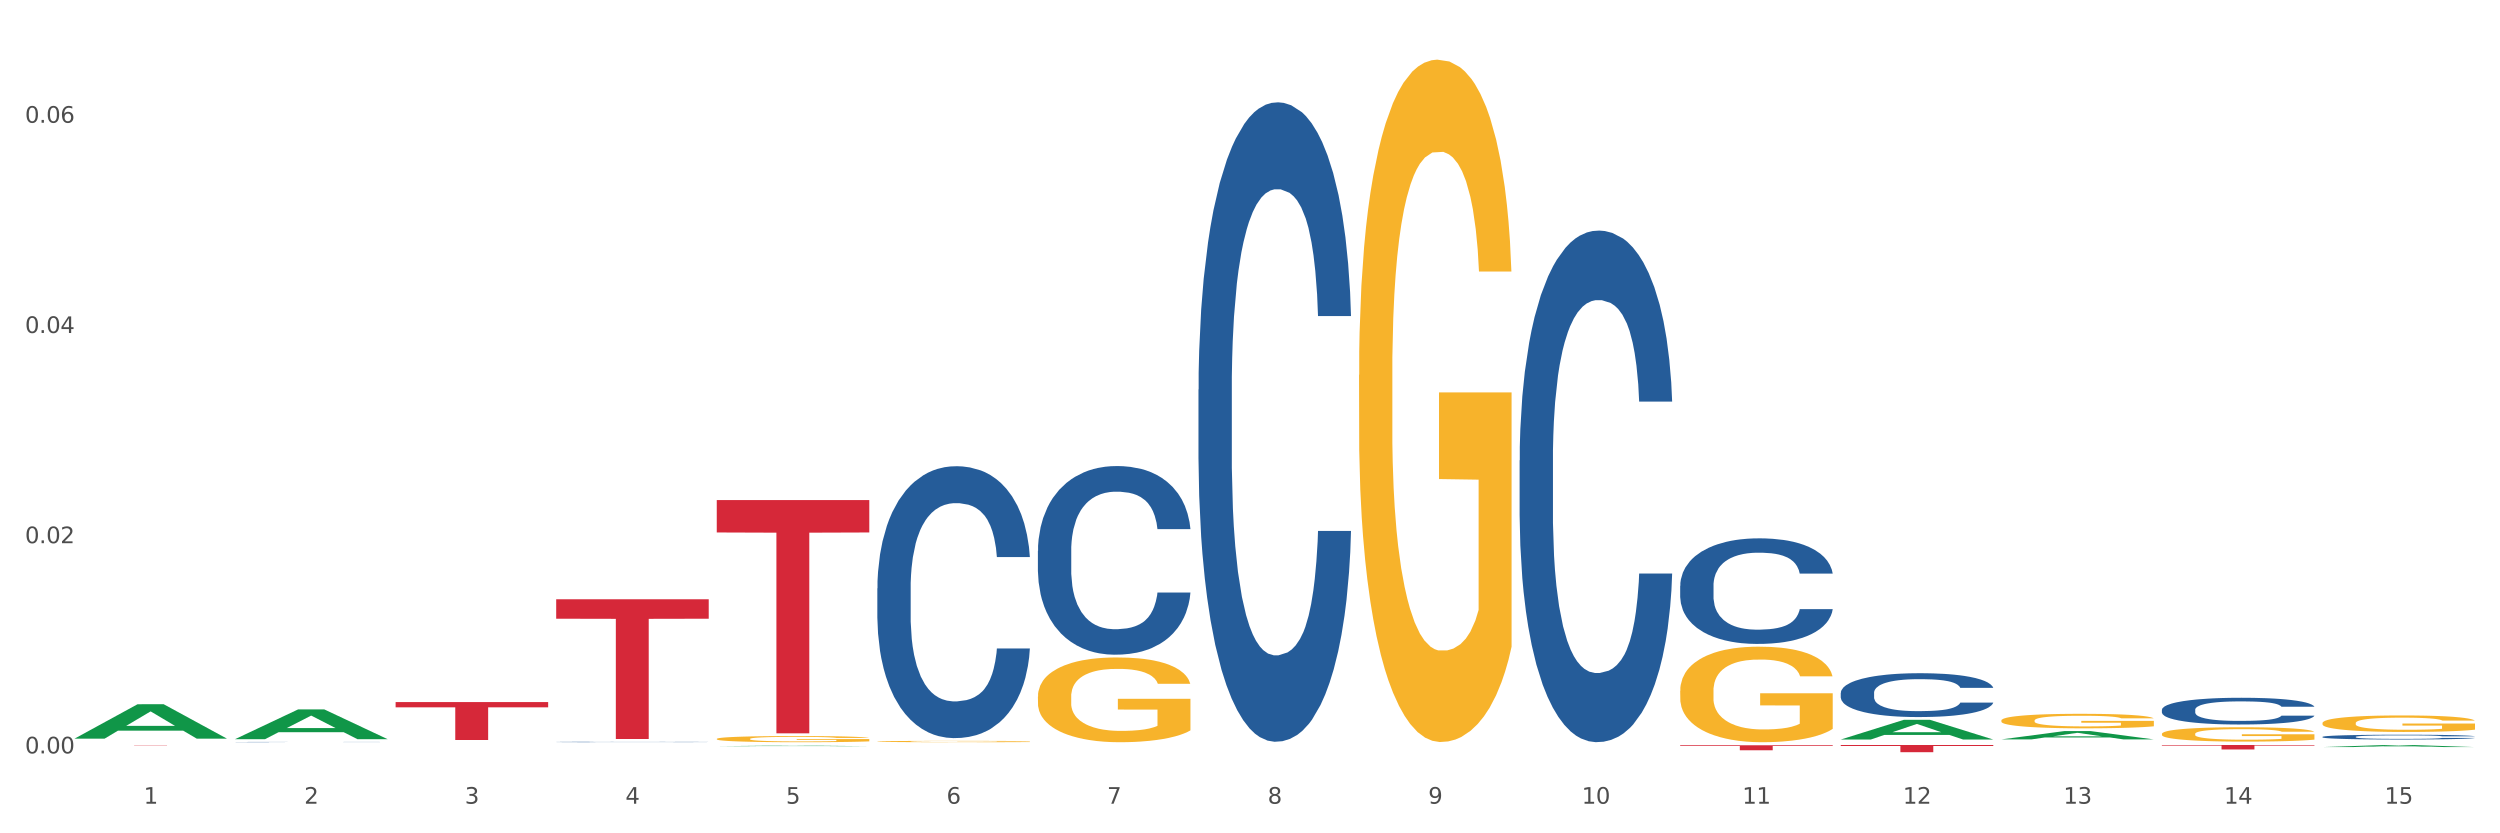 <?xml version="1.0" encoding="utf-8" standalone="no"?>
<!DOCTYPE svg PUBLIC "-//W3C//DTD SVG 1.1//EN"
  "http://www.w3.org/Graphics/SVG/1.1/DTD/svg11.dtd">
<svg xmlns:xlink="http://www.w3.org/1999/xlink" width="1080pt" height="360pt" viewBox="0 0 1080 360" xmlns="http://www.w3.org/2000/svg" version="1.1">
 <rect x="0" y="0" width="1080" height="360" fill="#333333" stroke="none"/>
 <defs>
  <style type="text/css">*{stroke-linejoin: round; stroke-linecap: butt}</style>
 </defs>
 <g id="figure_1">
  <g id="patch_1">
   <path d="M 0 360 
L 1080 360 
L 1080 0 
L 0 0 
z
" style="fill: #ffffff; stroke: #ffffff; stroke-linejoin: miter"/>
  </g>
  <g id="axes_1">
   <g id="matplotlib.axis_1">
    <g id="xtick_1">
     <g id="text_1">
      <!-- 1 -->
      <g style="fill: #4d4d4d" transform="translate(62.07 347.204) scale(0.096 -0.096)">
       <defs>
        <path id="DejaVuSans-31" d="M 794 531 
L 1825 531 
L 1825 4091 
L 703 3866 
L 703 4441 
L 1819 4666 
L 2450 4666 
L 2450 531 
L 3481 531 
L 3481 0 
L 794 0 
L 794 531 
z
" transform="scale(0.016)"/>
       </defs>
       <use xlink:href="#DejaVuSans-31"/>
      </g>
     </g>
    </g>
    <g id="xtick_2">
     <g id="text_2">
      <!-- 2 -->
      <g style="fill: #4d4d4d" transform="translate(131.436 347.204) scale(0.096 -0.096)">
       <defs>
        <path id="DejaVuSans-32" d="M 1228 531 
L 3431 531 
L 3431 0 
L 469 0 
L 469 531 
Q 828 903 1448 1529 
Q 2069 2156 2228 2338 
Q 2531 2678 2651 2914 
Q 2772 3150 2772 3378 
Q 2772 3750 2511 3984 
Q 2250 4219 1831 4219 
Q 1534 4219 1204 4116 
Q 875 4013 500 3803 
L 500 4441 
Q 881 4594 1212 4672 
Q 1544 4750 1819 4750 
Q 2544 4750 2975 4387 
Q 3406 4025 3406 3419 
Q 3406 3131 3298 2873 
Q 3191 2616 2906 2266 
Q 2828 2175 2409 1742 
Q 1991 1309 1228 531 
z
" transform="scale(0.016)"/>
       </defs>
       <use xlink:href="#DejaVuSans-32"/>
      </g>
     </g>
    </g>
    <g id="xtick_3">
     <g id="text_3">
      <!-- 3 -->
      <g style="fill: #4d4d4d" transform="translate(200.802 347.204) scale(0.096 -0.096)">
       <defs>
        <path id="DejaVuSans-33" d="M 2597 2516 
Q 3050 2419 3304 2112 
Q 3559 1806 3559 1356 
Q 3559 666 3084 287 
Q 2609 -91 1734 -91 
Q 1441 -91 1130 -33 
Q 819 25 488 141 
L 488 750 
Q 750 597 1062 519 
Q 1375 441 1716 441 
Q 2309 441 2620 675 
Q 2931 909 2931 1356 
Q 2931 1769 2642 2001 
Q 2353 2234 1838 2234 
L 1294 2234 
L 1294 2753 
L 1863 2753 
Q 2328 2753 2575 2939 
Q 2822 3125 2822 3475 
Q 2822 3834 2567 4026 
Q 2313 4219 1838 4219 
Q 1578 4219 1281 4162 
Q 984 4106 628 3988 
L 628 4550 
Q 988 4650 1302 4700 
Q 1616 4750 1894 4750 
Q 2613 4750 3031 4423 
Q 3450 4097 3450 3541 
Q 3450 3153 3228 2886 
Q 3006 2619 2597 2516 
z
" transform="scale(0.016)"/>
       </defs>
       <use xlink:href="#DejaVuSans-33"/>
      </g>
     </g>
    </g>
    <g id="xtick_4">
     <g id="text_4">
      <!-- 4 -->
      <g style="fill: #4d4d4d" transform="translate(270.169 347.204) scale(0.096 -0.096)">
       <defs>
        <path id="DejaVuSans-34" d="M 2419 4116 
L 825 1625 
L 2419 1625 
L 2419 4116 
z
M 2253 4666 
L 3047 4666 
L 3047 1625 
L 3713 1625 
L 3713 1100 
L 3047 1100 
L 3047 0 
L 2419 0 
L 2419 1100 
L 313 1100 
L 313 1709 
L 2253 4666 
z
" transform="scale(0.016)"/>
       </defs>
       <use xlink:href="#DejaVuSans-34"/>
      </g>
     </g>
    </g>
    <g id="xtick_5">
     <g id="text_5">
      <!-- 5 -->
      <g style="fill: #4d4d4d" transform="translate(339.535 347.204) scale(0.096 -0.096)">
       <defs>
        <path id="DejaVuSans-35" d="M 691 4666 
L 3169 4666 
L 3169 4134 
L 1269 4134 
L 1269 2991 
Q 1406 3038 1543 3061 
Q 1681 3084 1819 3084 
Q 2600 3084 3056 2656 
Q 3513 2228 3513 1497 
Q 3513 744 3044 326 
Q 2575 -91 1722 -91 
Q 1428 -91 1123 -41 
Q 819 9 494 109 
L 494 744 
Q 775 591 1075 516 
Q 1375 441 1709 441 
Q 2250 441 2565 725 
Q 2881 1009 2881 1497 
Q 2881 1984 2565 2268 
Q 2250 2553 1709 2553 
Q 1456 2553 1204 2497 
Q 953 2441 691 2322 
L 691 4666 
z
" transform="scale(0.016)"/>
       </defs>
       <use xlink:href="#DejaVuSans-35"/>
      </g>
     </g>
    </g>
    <g id="xtick_6">
     <g id="text_6">
      <!-- 6 -->
      <g style="fill: #4d4d4d" transform="translate(408.901 347.204) scale(0.096 -0.096)">
       <defs>
        <path id="DejaVuSans-36" d="M 2113 2584 
Q 1688 2584 1439 2293 
Q 1191 2003 1191 1497 
Q 1191 994 1439 701 
Q 1688 409 2113 409 
Q 2538 409 2786 701 
Q 3034 994 3034 1497 
Q 3034 2003 2786 2293 
Q 2538 2584 2113 2584 
z
M 3366 4563 
L 3366 3988 
Q 3128 4100 2886 4159 
Q 2644 4219 2406 4219 
Q 1781 4219 1451 3797 
Q 1122 3375 1075 2522 
Q 1259 2794 1537 2939 
Q 1816 3084 2150 3084 
Q 2853 3084 3261 2657 
Q 3669 2231 3669 1497 
Q 3669 778 3244 343 
Q 2819 -91 2113 -91 
Q 1303 -91 875 529 
Q 447 1150 447 2328 
Q 447 3434 972 4092 
Q 1497 4750 2381 4750 
Q 2619 4750 2861 4703 
Q 3103 4656 3366 4563 
z
" transform="scale(0.016)"/>
       </defs>
       <use xlink:href="#DejaVuSans-36"/>
      </g>
     </g>
    </g>
    <g id="xtick_7">
     <g id="text_7">
      <!-- 7 -->
      <g style="fill: #4d4d4d" transform="translate(478.267 347.204) scale(0.096 -0.096)">
       <defs>
        <path id="DejaVuSans-37" d="M 525 4666 
L 3525 4666 
L 3525 4397 
L 1831 0 
L 1172 0 
L 2766 4134 
L 525 4134 
L 525 4666 
z
" transform="scale(0.016)"/>
       </defs>
       <use xlink:href="#DejaVuSans-37"/>
      </g>
     </g>
    </g>
    <g id="xtick_8">
     <g id="text_8">
      <!-- 8 -->
      <g style="fill: #4d4d4d" transform="translate(547.634 347.204) scale(0.096 -0.096)">
       <defs>
        <path id="DejaVuSans-38" d="M 2034 2216 
Q 1584 2216 1326 1975 
Q 1069 1734 1069 1313 
Q 1069 891 1326 650 
Q 1584 409 2034 409 
Q 2484 409 2743 651 
Q 3003 894 3003 1313 
Q 3003 1734 2745 1975 
Q 2488 2216 2034 2216 
z
M 1403 2484 
Q 997 2584 770 2862 
Q 544 3141 544 3541 
Q 544 4100 942 4425 
Q 1341 4750 2034 4750 
Q 2731 4750 3128 4425 
Q 3525 4100 3525 3541 
Q 3525 3141 3298 2862 
Q 3072 2584 2669 2484 
Q 3125 2378 3379 2068 
Q 3634 1759 3634 1313 
Q 3634 634 3220 271 
Q 2806 -91 2034 -91 
Q 1263 -91 848 271 
Q 434 634 434 1313 
Q 434 1759 690 2068 
Q 947 2378 1403 2484 
z
M 1172 3481 
Q 1172 3119 1398 2916 
Q 1625 2713 2034 2713 
Q 2441 2713 2670 2916 
Q 2900 3119 2900 3481 
Q 2900 3844 2670 4047 
Q 2441 4250 2034 4250 
Q 1625 4250 1398 4047 
Q 1172 3844 1172 3481 
z
" transform="scale(0.016)"/>
       </defs>
       <use xlink:href="#DejaVuSans-38"/>
      </g>
     </g>
    </g>
    <g id="xtick_9">
     <g id="text_9">
      <!-- 9 -->
      <g style="fill: #4d4d4d" transform="translate(617 347.204) scale(0.096 -0.096)">
       <defs>
        <path id="DejaVuSans-39" d="M 703 97 
L 703 672 
Q 941 559 1184 500 
Q 1428 441 1663 441 
Q 2288 441 2617 861 
Q 2947 1281 2994 2138 
Q 2813 1869 2534 1725 
Q 2256 1581 1919 1581 
Q 1219 1581 811 2004 
Q 403 2428 403 3163 
Q 403 3881 828 4315 
Q 1253 4750 1959 4750 
Q 2769 4750 3195 4129 
Q 3622 3509 3622 2328 
Q 3622 1225 3098 567 
Q 2575 -91 1691 -91 
Q 1453 -91 1209 -44 
Q 966 3 703 97 
z
M 1959 2075 
Q 2384 2075 2632 2365 
Q 2881 2656 2881 3163 
Q 2881 3666 2632 3958 
Q 2384 4250 1959 4250 
Q 1534 4250 1286 3958 
Q 1038 3666 1038 3163 
Q 1038 2656 1286 2365 
Q 1534 2075 1959 2075 
z
" transform="scale(0.016)"/>
       </defs>
       <use xlink:href="#DejaVuSans-39"/>
      </g>
     </g>
    </g>
    <g id="xtick_10">
     <g id="text_10">
      <!-- 10 -->
      <g style="fill: #4d4d4d" transform="translate(683.312 347.204) scale(0.096 -0.096)">
       <defs>
        <path id="DejaVuSans-30" d="M 2034 4250 
Q 1547 4250 1301 3770 
Q 1056 3291 1056 2328 
Q 1056 1369 1301 889 
Q 1547 409 2034 409 
Q 2525 409 2770 889 
Q 3016 1369 3016 2328 
Q 3016 3291 2770 3770 
Q 2525 4250 2034 4250 
z
M 2034 4750 
Q 2819 4750 3233 4129 
Q 3647 3509 3647 2328 
Q 3647 1150 3233 529 
Q 2819 -91 2034 -91 
Q 1250 -91 836 529 
Q 422 1150 422 2328 
Q 422 3509 836 4129 
Q 1250 4750 2034 4750 
z
" transform="scale(0.016)"/>
       </defs>
       <use xlink:href="#DejaVuSans-31"/>
       <use xlink:href="#DejaVuSans-30" transform="translate(63.623 0)"/>
      </g>
     </g>
    </g>
    <g id="xtick_11">
     <g id="text_11">
      <!-- 11 -->
      <g style="fill: #4d4d4d" transform="translate(752.678 347.204) scale(0.096 -0.096)">
       <use xlink:href="#DejaVuSans-31"/>
       <use xlink:href="#DejaVuSans-31" transform="translate(63.623 0)"/>
      </g>
     </g>
    </g>
    <g id="xtick_12">
     <g id="text_12">
      <!-- 12 -->
      <g style="fill: #4d4d4d" transform="translate(822.044 347.204) scale(0.096 -0.096)">
       <use xlink:href="#DejaVuSans-31"/>
       <use xlink:href="#DejaVuSans-32" transform="translate(63.623 0)"/>
      </g>
     </g>
    </g>
    <g id="xtick_13">
     <g id="text_13">
      <!-- 13 -->
      <g style="fill: #4d4d4d" transform="translate(891.411 347.204) scale(0.096 -0.096)">
       <use xlink:href="#DejaVuSans-31"/>
       <use xlink:href="#DejaVuSans-33" transform="translate(63.623 0)"/>
      </g>
     </g>
    </g>
    <g id="xtick_14">
     <g id="text_14">
      <!-- 14 -->
      <g style="fill: #4d4d4d" transform="translate(960.777 347.204) scale(0.096 -0.096)">
       <use xlink:href="#DejaVuSans-31"/>
       <use xlink:href="#DejaVuSans-34" transform="translate(63.623 0)"/>
      </g>
     </g>
    </g>
    <g id="xtick_15">
     <g id="text_15">
      <!-- 15 -->
      <g style="fill: #4d4d4d" transform="translate(1030.143 347.204) scale(0.096 -0.096)">
       <use xlink:href="#DejaVuSans-31"/>
       <use xlink:href="#DejaVuSans-35" transform="translate(63.623 0)"/>
      </g>
     </g>
    </g>
    <g id="xtick_16"/>
    <g id="xtick_17"/>
    <g id="xtick_18"/>
    <g id="xtick_19"/>
    <g id="xtick_20"/>
    <g id="xtick_21"/>
    <g id="xtick_22"/>
    <g id="xtick_23"/>
    <g id="xtick_24"/>
    <g id="xtick_25"/>
    <g id="xtick_26"/>
    <g id="xtick_27"/>
    <g id="xtick_28"/>
    <g id="xtick_29"/>
   </g>
   <g id="matplotlib.axis_2">
    <g id="ytick_1">
     <g id="text_16">
      <!-- 0.00 -->
      <g style="fill: #4d4d4d" transform="translate(10.8 325.474) scale(0.096 -0.096)">
       <defs>
        <path id="DejaVuSans-2e" d="M 684 794 
L 1344 794 
L 1344 0 
L 684 0 
L 684 794 
z
" transform="scale(0.016)"/>
       </defs>
       <use xlink:href="#DejaVuSans-30"/>
       <use xlink:href="#DejaVuSans-2e" transform="translate(63.623 0)"/>
       <use xlink:href="#DejaVuSans-30" transform="translate(95.41 0)"/>
       <use xlink:href="#DejaVuSans-30" transform="translate(159.033 0)"/>
      </g>
     </g>
    </g>
    <g id="ytick_2">
     <g id="text_17">
      <!-- 0.02 -->
      <g style="fill: #4d4d4d" transform="translate(10.8 234.658) scale(0.096 -0.096)">
       <use xlink:href="#DejaVuSans-30"/>
       <use xlink:href="#DejaVuSans-2e" transform="translate(63.623 0)"/>
       <use xlink:href="#DejaVuSans-30" transform="translate(95.41 0)"/>
       <use xlink:href="#DejaVuSans-32" transform="translate(159.033 0)"/>
      </g>
     </g>
    </g>
    <g id="ytick_3">
     <g id="text_18">
      <!-- 0.04 -->
      <g style="fill: #4d4d4d" transform="translate(10.8 143.842) scale(0.096 -0.096)">
       <use xlink:href="#DejaVuSans-30"/>
       <use xlink:href="#DejaVuSans-2e" transform="translate(63.623 0)"/>
       <use xlink:href="#DejaVuSans-30" transform="translate(95.41 0)"/>
       <use xlink:href="#DejaVuSans-34" transform="translate(159.033 0)"/>
      </g>
     </g>
    </g>
    <g id="ytick_4">
     <g id="text_19">
      <!-- 0.06 -->
      <g style="fill: #4d4d4d" transform="translate(10.8 53.027) scale(0.096 -0.096)">
       <use xlink:href="#DejaVuSans-30"/>
       <use xlink:href="#DejaVuSans-2e" transform="translate(63.623 0)"/>
       <use xlink:href="#DejaVuSans-30" transform="translate(95.41 0)"/>
       <use xlink:href="#DejaVuSans-36" transform="translate(159.033 0)"/>
      </g>
     </g>
    </g>
    <g id="ytick_5"/>
    <g id="ytick_6"/>
    <g id="ytick_7"/>
   </g>
   <g id="PolyCollection_1">
    <path d="M 32.175 319.088 
L 32.243 319.074 
L 59.417 304.231 
L 70.695 304.217 
L 98.073 319.116 
L 85.029 319.116 
L 79.119 315.647 
L 51.061 315.647 
L 50.857 315.703 
L 45.151 319.116 
L 32.175 319.116 
L 32.175 319.088 
L 54.594 313.576 
L 75.586 313.562 
L 65.192 307.393 
L 65.056 307.365 
L 64.92 307.407 
L 54.526 313.562 
L 54.594 313.576 
L 32.175 319.088 
z
" clip-path="url(#pc6e6a1be8e)" style="fill: #109648"/>
    <path d="M 170.907 303.283 
L 236.805 303.283 
L 236.805 305.56 
L 210.883 305.576 
L 210.883 319.673 
L 196.673 319.673 
L 196.673 305.576 
L 170.907 305.56 
L 170.907 303.298 
L 170.907 303.283 
z
" clip-path="url(#pc6e6a1be8e)" style="fill: #d62839"/>
    <path d="M 309.64 319.206 
L 309.718 319.203 
L 309.718 319.115 
L 309.873 319.04 
L 310.651 318.857 
L 311.818 318.706 
L 312.674 318.625 
L 313.53 318.559 
L 314.541 318.493 
L 315.786 318.425 
L 318.042 318.325 
L 319.443 318.274 
L 321.155 318.22 
L 324.267 318.142 
L 326.523 318.098 
L 328.857 318.062 
L 332.669 318.018 
L 335.159 317.998 
L 337.804 317.984 
L 340.994 317.974 
L 343.406 317.972 
L 348.696 317.979 
L 353.209 318.001 
L 355.387 318.018 
L 358.188 318.047 
L 359.666 318.067 
L 362.078 318.106 
L 364.568 318.157 
L 366.279 318.201 
L 368.847 318.284 
L 370.792 318.367 
L 372.581 318.469 
L 373.515 318.54 
L 374.215 318.606 
L 374.838 318.681 
L 375.46 318.801 
L 361.456 318.801 
L 360.911 318.715 
L 360.055 318.635 
L 358.81 318.557 
L 357.721 318.508 
L 355.854 318.447 
L 354.142 318.408 
L 352.353 318.379 
L 350.174 318.354 
L 348.463 318.342 
L 346.051 318.333 
L 341.305 318.335 
L 338.115 318.354 
L 335.937 318.379 
L 334.536 318.401 
L 333.292 318.425 
L 331.891 318.459 
L 330.257 318.511 
L 329.09 318.557 
L 327.923 318.615 
L 326.99 318.674 
L 326.134 318.742 
L 325.434 318.815 
L 324.889 318.891 
L 324.422 318.984 
L 324.033 319.137 
L 324.033 319.471 
L 324.189 319.547 
L 324.578 319.647 
L 325.045 319.723 
L 325.823 319.813 
L 326.523 319.874 
L 327.845 319.962 
L 329.324 320.035 
L 330.491 320.081 
L 331.658 320.12 
L 333.681 320.174 
L 335.937 320.218 
L 337.882 320.245 
L 340.527 320.269 
L 342.317 320.279 
L 343.873 320.284 
L 347.685 320.284 
L 350.408 320.276 
L 353.442 320.259 
L 355.776 320.237 
L 357.721 320.21 
L 359.9 320.166 
L 361.3 320.125 
L 361.3 319.615 
L 344.184 319.613 
L 344.184 319.274 
L 375.538 319.274 
L 375.538 320.269 
L 374.215 320.32 
L 372.737 320.366 
L 371.181 320.408 
L 368.847 320.459 
L 366.046 320.508 
L 363.556 320.542 
L 360.911 320.571 
L 357.799 320.598 
L 353.753 320.623 
L 351.264 320.632 
L 348.152 320.64 
L 344.495 320.642 
L 341.305 320.637 
L 338.193 320.625 
L 334.925 320.603 
L 331.736 320.571 
L 329.324 320.54 
L 326.912 320.501 
L 324.344 320.449 
L 322.322 320.401 
L 320.766 320.357 
L 319.054 320.301 
L 317.187 320.227 
L 315.786 320.162 
L 314.541 320.093 
L 313.219 320.006 
L 312.285 319.93 
L 311.352 319.835 
L 310.807 319.764 
L 310.184 319.654 
L 309.718 319.501 
L 309.64 319.206 
z
" clip-path="url(#pc6e6a1be8e)" style="fill: #f7b32b"/>
    <path d="M 933.936 321.826 
L 999.834 321.826 
L 999.834 322.095 
L 973.912 322.097 
L 973.912 323.759 
L 959.702 323.759 
L 959.702 322.097 
L 933.936 322.095 
L 933.936 321.828 
L 933.936 321.826 
z
" clip-path="url(#pc6e6a1be8e)" style="fill: #d62839"/>
    <path d="M 795.203 321.826 
L 861.101 321.826 
L 861.101 322.26 
L 835.179 322.263 
L 835.179 324.95 
L 820.969 324.95 
L 820.969 322.263 
L 795.203 322.26 
L 795.203 321.829 
L 795.203 321.826 
z
" clip-path="url(#pc6e6a1be8e)" style="fill: #d62839"/>
    <path d="M 725.837 321.962 
L 791.735 321.962 
L 791.735 322.263 
L 765.813 322.265 
L 765.813 324.129 
L 751.603 324.129 
L 751.603 322.265 
L 725.837 322.263 
L 725.837 321.964 
L 725.837 321.962 
z
" clip-path="url(#pc6e6a1be8e)" style="fill: #d62839"/>
    <path d="M 309.64 216.02 
L 375.538 216.02 
L 375.538 230.024 
L 349.616 230.118 
L 349.616 316.787 
L 335.406 316.787 
L 335.406 230.118 
L 309.64 230.024 
L 309.64 216.115 
L 309.64 216.02 
z
" clip-path="url(#pc6e6a1be8e)" style="fill: #d62839"/>
    <path d="M 240.274 258.897 
L 306.172 258.897 
L 306.172 267.284 
L 280.25 267.341 
L 280.25 319.254 
L 266.039 319.254 
L 266.039 267.341 
L 240.274 267.284 
L 240.274 258.953 
L 240.274 258.897 
z
" clip-path="url(#pc6e6a1be8e)" style="fill: #d62839"/>
    <path d="M 1003.302 318.328 
L 1003.38 318.326 
L 1003.38 318.273 
L 1003.614 318.201 
L 1004.47 318.068 
L 1005.561 317.968 
L 1007.43 317.85 
L 1008.443 317.801 
L 1009.767 317.746 
L 1012.494 317.657 
L 1015.609 317.581 
L 1017.79 317.54 
L 1019.426 317.513 
L 1023.087 317.466 
L 1025.19 317.445 
L 1027.371 317.428 
L 1029.241 317.417 
L 1032.356 317.403 
L 1034.849 317.398 
L 1037.731 317.396 
L 1040.146 317.398 
L 1043.339 317.405 
L 1048.013 317.428 
L 1049.805 317.441 
L 1052.219 317.464 
L 1054.712 317.494 
L 1056.737 317.524 
L 1059.074 317.568 
L 1061.489 317.625 
L 1063.825 317.697 
L 1065.461 317.763 
L 1066.785 317.833 
L 1067.954 317.918 
L 1068.811 318.011 
L 1069.2 318.089 
L 1054.945 318.089 
L 1054.556 318.019 
L 1053.777 317.943 
L 1052.998 317.892 
L 1052.141 317.85 
L 1050.817 317.803 
L 1049.649 317.773 
L 1047.701 317.737 
L 1045.91 317.714 
L 1044.43 317.701 
L 1042.638 317.689 
L 1038.822 317.678 
L 1036.095 317.678 
L 1034.382 317.682 
L 1032.278 317.691 
L 1030.487 317.704 
L 1028.384 317.727 
L 1026.748 317.752 
L 1025.112 317.784 
L 1024.178 317.807 
L 1022.775 317.848 
L 1021.841 317.882 
L 1020.594 317.941 
L 1019.893 317.983 
L 1018.647 318.091 
L 1018.102 318.17 
L 1017.868 318.225 
L 1017.712 318.286 
L 1017.712 318.581 
L 1018.18 318.714 
L 1018.569 318.771 
L 1019.192 318.835 
L 1020.361 318.919 
L 1022.074 319 
L 1023.866 319.059 
L 1025.346 319.095 
L 1026.748 319.121 
L 1028.15 319.142 
L 1029.864 319.161 
L 1031.266 319.172 
L 1033.369 319.184 
L 1035.862 319.189 
L 1037.809 319.189 
L 1041.781 319.18 
L 1043.573 319.171 
L 1045.287 319.157 
L 1047.156 319.136 
L 1048.636 319.114 
L 1049.493 319.097 
L 1050.895 319.061 
L 1051.986 319.023 
L 1052.92 318.979 
L 1053.543 318.941 
L 1054.244 318.884 
L 1054.79 318.82 
L 1054.945 318.786 
L 1069.2 318.786 
L 1068.888 318.854 
L 1068.343 318.92 
L 1067.253 319.01 
L 1066.396 319.061 
L 1065.072 319.123 
L 1063.67 319.176 
L 1061.722 319.235 
L 1059.931 319.278 
L 1058.061 319.316 
L 1056.036 319.35 
L 1052.375 319.398 
L 1051.051 319.411 
L 1048.247 319.434 
L 1046.066 319.447 
L 1042.872 319.46 
L 1039.6 319.468 
L 1036.173 319.47 
L 1033.135 319.466 
L 1029.786 319.455 
L 1027.683 319.443 
L 1025.346 319.426 
L 1022.62 319.4 
L 1020.049 319.368 
L 1017.634 319.33 
L 1015.376 319.286 
L 1013.272 319.237 
L 1010.546 319.155 
L 1008.521 319.076 
L 1007.041 319.002 
L 1006.028 318.939 
L 1005.016 318.86 
L 1004.47 318.805 
L 1003.614 318.672 
L 1003.302 318.549 
L 1003.302 318.328 
z
" clip-path="url(#pc6e6a1be8e)" style="fill: #255c99"/>
    <path d="M 933.936 306.625 
L 934.014 306.614 
L 934.014 306.319 
L 934.247 305.918 
L 935.104 305.179 
L 936.195 304.62 
L 938.064 303.966 
L 939.077 303.691 
L 940.401 303.385 
L 943.127 302.89 
L 946.243 302.468 
L 948.424 302.235 
L 950.06 302.088 
L 953.721 301.824 
L 955.824 301.708 
L 958.005 301.613 
L 959.874 301.55 
L 962.99 301.476 
L 965.483 301.444 
L 968.365 301.434 
L 970.779 301.444 
L 973.973 301.486 
L 978.647 301.613 
L 980.438 301.687 
L 982.853 301.813 
L 985.346 301.982 
L 987.371 302.151 
L 989.708 302.394 
L 992.122 302.71 
L 994.459 303.111 
L 996.095 303.48 
L 997.419 303.871 
L 998.587 304.346 
L 999.444 304.863 
L 999.834 305.295 
L 985.579 305.295 
L 985.19 304.905 
L 984.411 304.483 
L 983.632 304.198 
L 982.775 303.966 
L 981.451 303.702 
L 980.283 303.533 
L 978.335 303.333 
L 976.544 303.206 
L 975.064 303.132 
L 973.272 303.069 
L 969.455 303.006 
L 966.729 303.006 
L 965.015 303.027 
L 962.912 303.079 
L 961.121 303.153 
L 959.018 303.28 
L 957.382 303.417 
L 955.746 303.596 
L 954.811 303.723 
L 953.409 303.955 
L 952.475 304.145 
L 951.228 304.472 
L 950.527 304.704 
L 949.281 305.306 
L 948.736 305.749 
L 948.502 306.055 
L 948.346 306.392 
L 948.346 308.038 
L 948.814 308.777 
L 949.203 309.093 
L 949.826 309.452 
L 950.995 309.916 
L 952.708 310.37 
L 954.5 310.697 
L 955.98 310.898 
L 957.382 311.045 
L 958.784 311.161 
L 960.498 311.267 
L 961.9 311.33 
L 964.003 311.394 
L 966.495 311.425 
L 968.443 311.425 
L 972.415 311.372 
L 974.207 311.32 
L 975.92 311.246 
L 977.79 311.13 
L 979.27 311.003 
L 980.127 310.908 
L 981.529 310.708 
L 982.619 310.497 
L 983.554 310.254 
L 984.177 310.043 
L 984.878 309.726 
L 985.423 309.368 
L 985.579 309.178 
L 999.834 309.178 
L 999.522 309.558 
L 998.977 309.927 
L 997.886 310.423 
L 997.03 310.708 
L 995.705 311.056 
L 994.303 311.351 
L 992.356 311.678 
L 990.564 311.921 
L 988.695 312.132 
L 986.67 312.322 
L 983.009 312.586 
L 981.685 312.66 
L 978.88 312.786 
L 976.699 312.86 
L 973.506 312.934 
L 970.234 312.976 
L 966.807 312.987 
L 963.769 312.966 
L 960.42 312.902 
L 958.317 312.839 
L 955.98 312.744 
L 953.253 312.596 
L 950.683 312.417 
L 948.268 312.206 
L 946.009 311.963 
L 943.906 311.689 
L 941.18 311.235 
L 939.155 310.792 
L 937.675 310.381 
L 936.662 310.032 
L 935.65 309.589 
L 935.104 309.283 
L 934.247 308.545 
L 933.936 307.859 
L 933.936 306.625 
z
" clip-path="url(#pc6e6a1be8e)" style="fill: #255c99"/>
    <path d="M 795.203 299.338 
L 795.281 299.32 
L 795.281 298.836 
L 795.515 298.179 
L 796.372 296.968 
L 797.462 296.051 
L 799.332 294.978 
L 800.344 294.529 
L 801.669 294.027 
L 804.395 293.214 
L 807.511 292.522 
L 809.692 292.141 
L 811.327 291.899 
L 814.988 291.467 
L 817.092 291.276 
L 819.273 291.121 
L 821.142 291.017 
L 824.258 290.896 
L 826.75 290.844 
L 829.632 290.827 
L 832.047 290.844 
L 835.241 290.913 
L 839.914 291.121 
L 841.706 291.242 
L 844.121 291.449 
L 846.613 291.726 
L 848.638 292.003 
L 850.975 292.401 
L 853.39 292.92 
L 855.727 293.577 
L 857.362 294.183 
L 858.687 294.823 
L 859.855 295.601 
L 860.712 296.449 
L 861.101 297.158 
L 846.847 297.158 
L 846.457 296.518 
L 845.678 295.826 
L 844.899 295.359 
L 844.043 294.978 
L 842.718 294.546 
L 841.55 294.269 
L 839.603 293.94 
L 837.811 293.733 
L 836.331 293.612 
L 834.54 293.508 
L 830.723 293.404 
L 827.997 293.404 
L 826.283 293.439 
L 824.18 293.525 
L 822.388 293.646 
L 820.285 293.854 
L 818.649 294.079 
L 817.014 294.373 
L 816.079 294.58 
L 814.677 294.961 
L 813.742 295.272 
L 812.496 295.809 
L 811.795 296.189 
L 810.548 297.175 
L 810.003 297.902 
L 809.77 298.404 
L 809.614 298.957 
L 809.614 301.656 
L 810.081 302.867 
L 810.471 303.386 
L 811.094 303.974 
L 812.262 304.735 
L 813.976 305.479 
L 815.767 306.015 
L 817.247 306.344 
L 818.649 306.586 
L 820.051 306.776 
L 821.765 306.949 
L 823.167 307.053 
L 825.27 307.157 
L 827.763 307.209 
L 829.71 307.209 
L 833.683 307.122 
L 835.474 307.036 
L 837.188 306.915 
L 839.057 306.724 
L 840.537 306.517 
L 841.394 306.361 
L 842.796 306.032 
L 843.887 305.686 
L 844.822 305.288 
L 845.445 304.942 
L 846.146 304.423 
L 846.691 303.835 
L 846.847 303.524 
L 861.101 303.524 
L 860.79 304.147 
L 860.245 304.752 
L 859.154 305.565 
L 858.297 306.032 
L 856.973 306.603 
L 855.571 307.087 
L 853.624 307.624 
L 851.832 308.022 
L 849.963 308.368 
L 847.937 308.679 
L 844.276 309.111 
L 842.952 309.233 
L 840.148 309.44 
L 837.967 309.561 
L 834.773 309.682 
L 831.502 309.752 
L 828.074 309.769 
L 825.037 309.734 
L 821.687 309.63 
L 819.584 309.527 
L 817.247 309.371 
L 814.521 309.129 
L 811.951 308.835 
L 809.536 308.489 
L 807.277 308.091 
L 805.174 307.641 
L 802.448 306.897 
L 800.422 306.171 
L 798.942 305.496 
L 797.93 304.925 
L 796.917 304.199 
L 796.372 303.697 
L 795.515 302.486 
L 795.203 301.362 
L 795.203 299.338 
z
" clip-path="url(#pc6e6a1be8e)" style="fill: #255c99"/>
    <path d="M 725.837 253.056 
L 725.915 253.015 
L 725.915 251.848 
L 726.149 250.265 
L 727.006 247.349 
L 728.096 245.141 
L 729.966 242.558 
L 730.978 241.475 
L 732.302 240.267 
L 735.029 238.309 
L 738.144 236.643 
L 740.325 235.726 
L 741.961 235.143 
L 745.622 234.102 
L 747.725 233.643 
L 749.906 233.268 
L 751.776 233.018 
L 754.891 232.727 
L 757.384 232.602 
L 760.266 232.56 
L 762.681 232.602 
L 765.874 232.769 
L 770.548 233.268 
L 772.34 233.56 
L 774.754 234.06 
L 777.247 234.726 
L 779.272 235.393 
L 781.609 236.351 
L 784.024 237.601 
L 786.36 239.184 
L 787.996 240.642 
L 789.32 242.183 
L 790.489 244.058 
L 791.346 246.099 
L 791.735 247.807 
L 777.481 247.807 
L 777.091 246.266 
L 776.312 244.6 
L 775.533 243.475 
L 774.676 242.558 
L 773.352 241.517 
L 772.184 240.85 
L 770.237 240.059 
L 768.445 239.559 
L 766.965 239.267 
L 765.173 239.017 
L 761.357 238.767 
L 758.63 238.767 
L 756.917 238.851 
L 754.814 239.059 
L 753.022 239.351 
L 750.919 239.85 
L 749.283 240.392 
L 747.647 241.1 
L 746.713 241.6 
L 745.311 242.517 
L 744.376 243.267 
L 743.13 244.558 
L 742.429 245.474 
L 741.182 247.849 
L 740.637 249.599 
L 740.403 250.807 
L 740.248 252.14 
L 740.248 258.639 
L 740.715 261.555 
L 741.104 262.804 
L 741.727 264.221 
L 742.896 266.054 
L 744.61 267.845 
L 746.401 269.137 
L 747.881 269.928 
L 749.283 270.511 
L 750.685 270.97 
L 752.399 271.386 
L 753.801 271.636 
L 755.904 271.886 
L 758.397 272.011 
L 760.344 272.011 
L 764.317 271.803 
L 766.108 271.594 
L 767.822 271.303 
L 769.691 270.845 
L 771.171 270.345 
L 772.028 269.97 
L 773.43 269.178 
L 774.521 268.345 
L 775.455 267.387 
L 776.079 266.554 
L 776.78 265.304 
L 777.325 263.888 
L 777.481 263.138 
L 791.735 263.138 
L 791.424 264.637 
L 790.878 266.095 
L 789.788 268.053 
L 788.931 269.178 
L 787.607 270.553 
L 786.205 271.719 
L 784.257 273.011 
L 782.466 273.969 
L 780.596 274.802 
L 778.571 275.552 
L 774.91 276.593 
L 773.586 276.885 
L 770.782 277.385 
L 768.601 277.677 
L 765.407 277.968 
L 762.136 278.135 
L 758.708 278.176 
L 755.67 278.093 
L 752.321 277.843 
L 750.218 277.593 
L 747.881 277.218 
L 745.155 276.635 
L 742.584 275.927 
L 740.17 275.094 
L 737.911 274.136 
L 735.808 273.052 
L 733.081 271.261 
L 731.056 269.511 
L 729.576 267.887 
L 728.563 266.512 
L 727.551 264.762 
L 727.006 263.554 
L 726.149 260.638 
L 725.837 257.93 
L 725.837 253.056 
z
" clip-path="url(#pc6e6a1be8e)" style="fill: #255c99"/>
    <path d="M 656.471 198.911 
L 656.549 198.71 
L 656.549 193.058 
L 656.783 185.388 
L 657.639 171.26 
L 658.73 160.562 
L 660.599 148.048 
L 661.612 142.8 
L 662.936 136.947 
L 665.662 127.461 
L 668.778 119.387 
L 670.959 114.947 
L 672.595 112.121 
L 676.256 107.075 
L 678.359 104.855 
L 680.54 103.038 
L 682.41 101.827 
L 685.525 100.414 
L 688.018 99.809 
L 690.9 99.607 
L 693.315 99.809 
L 696.508 100.616 
L 701.182 103.038 
L 702.973 104.451 
L 705.388 106.873 
L 707.881 110.103 
L 709.906 113.332 
L 712.243 117.974 
L 714.657 124.029 
L 716.994 131.699 
L 718.63 138.764 
L 719.954 146.232 
L 721.123 155.314 
L 721.979 165.204 
L 722.369 173.48 
L 708.114 173.48 
L 707.725 166.012 
L 706.946 157.938 
L 706.167 152.489 
L 705.31 148.048 
L 703.986 143.002 
L 702.818 139.773 
L 700.87 135.938 
L 699.079 133.516 
L 697.599 132.103 
L 695.807 130.892 
L 691.99 129.681 
L 689.264 129.681 
L 687.55 130.084 
L 685.447 131.094 
L 683.656 132.507 
L 681.553 134.929 
L 679.917 137.553 
L 678.281 140.984 
L 677.346 143.406 
L 675.944 147.846 
L 675.01 151.479 
L 673.763 157.736 
L 673.062 162.177 
L 671.816 173.682 
L 671.271 182.159 
L 671.037 188.012 
L 670.881 194.471 
L 670.881 225.958 
L 671.349 240.086 
L 671.738 246.142 
L 672.361 253.004 
L 673.53 261.885 
L 675.243 270.564 
L 677.035 276.821 
L 678.515 280.656 
L 679.917 283.482 
L 681.319 285.702 
L 683.033 287.72 
L 684.435 288.931 
L 686.538 290.142 
L 689.03 290.748 
L 690.978 290.748 
L 694.95 289.739 
L 696.742 288.729 
L 698.456 287.317 
L 700.325 285.096 
L 701.805 282.674 
L 702.662 280.858 
L 704.064 277.023 
L 705.154 272.986 
L 706.089 268.344 
L 706.712 264.307 
L 707.413 258.252 
L 707.959 251.389 
L 708.114 247.756 
L 722.369 247.756 
L 722.057 255.022 
L 721.512 262.087 
L 720.422 271.573 
L 719.565 277.023 
L 718.241 283.683 
L 716.838 289.335 
L 714.891 295.592 
L 713.1 300.234 
L 711.23 304.271 
L 709.205 307.904 
L 705.544 312.95 
L 704.22 314.363 
L 701.416 316.785 
L 699.235 318.198 
L 696.041 319.611 
L 692.769 320.418 
L 689.342 320.62 
L 686.304 320.216 
L 682.955 319.005 
L 680.852 317.794 
L 678.515 315.978 
L 675.789 313.152 
L 673.218 309.721 
L 670.803 305.684 
L 668.544 301.042 
L 666.441 295.794 
L 663.715 287.115 
L 661.69 278.637 
L 660.21 270.766 
L 659.197 264.105 
L 658.185 255.628 
L 657.639 249.775 
L 656.783 235.646 
L 656.471 222.526 
L 656.471 198.911 
z
" clip-path="url(#pc6e6a1be8e)" style="fill: #255c99"/>
    <path d="M 517.739 168.322 
L 517.816 168.069 
L 517.816 161.005 
L 518.05 151.419 
L 518.907 133.759 
L 519.997 120.388 
L 521.867 104.746 
L 522.88 98.187 
L 524.204 90.871 
L 526.93 79.013 
L 530.046 68.922 
L 532.227 63.372 
L 533.863 59.84 
L 537.523 53.533 
L 539.627 50.757 
L 541.808 48.487 
L 543.677 46.973 
L 546.793 45.207 
L 549.285 44.45 
L 552.167 44.198 
L 554.582 44.45 
L 557.776 45.459 
L 562.449 48.487 
L 564.241 50.253 
L 566.656 53.28 
L 569.148 57.317 
L 571.173 61.353 
L 573.51 67.156 
L 575.925 74.724 
L 578.262 84.311 
L 579.898 93.141 
L 581.222 102.476 
L 582.39 113.828 
L 583.247 126.19 
L 583.636 136.534 
L 569.382 136.534 
L 568.992 127.199 
L 568.214 117.108 
L 567.435 110.296 
L 566.578 104.746 
L 565.254 98.439 
L 564.085 94.403 
L 562.138 89.609 
L 560.346 86.582 
L 558.866 84.816 
L 557.075 83.302 
L 553.258 81.788 
L 550.532 81.788 
L 548.818 82.293 
L 546.715 83.554 
L 544.923 85.32 
L 542.82 88.348 
L 541.184 91.627 
L 539.549 95.916 
L 538.614 98.944 
L 537.212 104.494 
L 536.277 109.035 
L 535.031 116.856 
L 534.33 122.406 
L 533.084 136.786 
L 532.538 147.382 
L 532.305 154.698 
L 532.149 162.771 
L 532.149 202.128 
L 532.616 219.787 
L 533.006 227.356 
L 533.629 235.934 
L 534.797 247.034 
L 536.511 257.882 
L 538.302 265.703 
L 539.782 270.496 
L 541.184 274.028 
L 542.587 276.804 
L 544.3 279.326 
L 545.702 280.84 
L 547.805 282.354 
L 550.298 283.111 
L 552.245 283.111 
L 556.218 281.849 
L 558.009 280.588 
L 559.723 278.822 
L 561.593 276.047 
L 563.073 273.019 
L 563.929 270.749 
L 565.331 265.955 
L 566.422 260.91 
L 567.357 255.107 
L 567.98 250.061 
L 568.681 242.493 
L 569.226 233.915 
L 569.382 229.374 
L 583.636 229.374 
L 583.325 238.456 
L 582.78 247.286 
L 581.689 259.144 
L 580.832 265.955 
L 579.508 274.281 
L 578.106 281.345 
L 576.159 289.165 
L 574.367 294.968 
L 572.498 300.014 
L 570.472 304.555 
L 566.811 310.862 
L 565.487 312.628 
L 562.683 315.655 
L 560.502 317.421 
L 557.308 319.187 
L 554.037 320.196 
L 550.61 320.449 
L 547.572 319.944 
L 544.222 318.43 
L 542.119 316.917 
L 539.782 314.646 
L 537.056 311.114 
L 534.486 306.825 
L 532.071 301.78 
L 529.812 295.977 
L 527.709 289.418 
L 524.983 278.57 
L 522.957 267.974 
L 521.477 258.135 
L 520.465 249.809 
L 519.452 239.213 
L 518.907 231.897 
L 518.05 214.237 
L 517.739 197.839 
L 517.739 168.322 
z
" clip-path="url(#pc6e6a1be8e)" style="fill: #255c99"/>
    <path d="M 448.372 237.952 
L 448.45 237.878 
L 448.45 235.793 
L 448.684 232.965 
L 449.541 227.755 
L 450.631 223.81 
L 452.501 219.195 
L 453.513 217.26 
L 454.837 215.101 
L 457.564 211.603 
L 460.679 208.625 
L 462.861 206.988 
L 464.496 205.946 
L 468.157 204.085 
L 470.26 203.266 
L 472.441 202.596 
L 474.311 202.15 
L 477.427 201.629 
L 479.919 201.405 
L 482.801 201.331 
L 485.216 201.405 
L 488.41 201.703 
L 493.083 202.596 
L 494.875 203.117 
L 497.289 204.01 
L 499.782 205.201 
L 501.807 206.392 
L 504.144 208.104 
L 506.559 210.337 
L 508.896 213.166 
L 510.531 215.771 
L 511.856 218.525 
L 513.024 221.874 
L 513.881 225.522 
L 514.27 228.573 
L 500.016 228.573 
L 499.626 225.819 
L 498.847 222.842 
L 498.068 220.832 
L 497.212 219.195 
L 495.887 217.334 
L 494.719 216.143 
L 492.772 214.729 
L 490.98 213.836 
L 489.5 213.315 
L 487.709 212.868 
L 483.892 212.421 
L 481.165 212.421 
L 479.452 212.57 
L 477.349 212.942 
L 475.557 213.464 
L 473.454 214.357 
L 471.818 215.324 
L 470.183 216.59 
L 469.248 217.483 
L 467.846 219.12 
L 466.911 220.46 
L 465.665 222.768 
L 464.964 224.405 
L 463.717 228.648 
L 463.172 231.774 
L 462.938 233.933 
L 462.783 236.315 
L 462.783 247.926 
L 463.25 253.136 
L 463.639 255.369 
L 464.263 257.9 
L 465.431 261.175 
L 467.145 264.376 
L 468.936 266.683 
L 470.416 268.097 
L 471.818 269.14 
L 473.22 269.958 
L 474.934 270.703 
L 476.336 271.149 
L 478.439 271.596 
L 480.932 271.819 
L 482.879 271.819 
L 486.852 271.447 
L 488.643 271.075 
L 490.357 270.554 
L 492.226 269.735 
L 493.706 268.842 
L 494.563 268.172 
L 495.965 266.758 
L 497.056 265.269 
L 497.99 263.557 
L 498.614 262.068 
L 499.315 259.835 
L 499.86 257.305 
L 500.016 255.965 
L 514.27 255.965 
L 513.959 258.644 
L 513.413 261.25 
L 512.323 264.748 
L 511.466 266.758 
L 510.142 269.214 
L 508.74 271.298 
L 506.792 273.606 
L 505.001 275.318 
L 503.131 276.806 
L 501.106 278.146 
L 497.445 280.007 
L 496.121 280.528 
L 493.317 281.421 
L 491.136 281.942 
L 487.942 282.463 
L 484.671 282.761 
L 481.243 282.835 
L 478.206 282.686 
L 474.856 282.24 
L 472.753 281.793 
L 470.416 281.123 
L 467.69 280.081 
L 465.119 278.816 
L 462.705 277.327 
L 460.446 275.615 
L 458.343 273.68 
L 455.616 270.479 
L 453.591 267.353 
L 452.111 264.45 
L 451.099 261.994 
L 450.086 258.868 
L 449.541 256.709 
L 448.684 251.499 
L 448.372 246.661 
L 448.372 237.952 
z
" clip-path="url(#pc6e6a1be8e)" style="fill: #255c99"/>
    <path d="M 379.006 254.18 
L 379.084 254.073 
L 379.084 251.069 
L 379.318 246.993 
L 380.175 239.483 
L 381.265 233.798 
L 383.134 227.146 
L 384.147 224.357 
L 385.471 221.246 
L 388.198 216.204 
L 391.313 211.913 
L 393.494 209.553 
L 395.13 208.051 
L 398.791 205.369 
L 400.894 204.189 
L 403.075 203.224 
L 404.945 202.58 
L 408.06 201.829 
L 410.553 201.507 
L 413.435 201.4 
L 415.85 201.507 
L 419.043 201.937 
L 423.717 203.224 
L 425.509 203.975 
L 427.923 205.262 
L 430.416 206.979 
L 432.441 208.695 
L 434.778 211.162 
L 437.193 214.381 
L 439.529 218.457 
L 441.165 222.212 
L 442.489 226.181 
L 443.658 231.008 
L 444.515 236.265 
L 444.904 240.663 
L 430.65 240.663 
L 430.26 236.694 
L 429.481 232.403 
L 428.702 229.507 
L 427.845 227.146 
L 426.521 224.465 
L 425.353 222.748 
L 423.405 220.71 
L 421.614 219.423 
L 420.134 218.672 
L 418.342 218.028 
L 414.526 217.384 
L 411.799 217.384 
L 410.086 217.599 
L 407.982 218.135 
L 406.191 218.886 
L 404.088 220.174 
L 402.452 221.568 
L 400.816 223.392 
L 399.882 224.679 
L 398.479 227.039 
L 397.545 228.97 
L 396.298 232.296 
L 395.597 234.656 
L 394.351 240.771 
L 393.806 245.276 
L 393.572 248.387 
L 393.416 251.82 
L 393.416 268.555 
L 393.884 276.064 
L 394.273 279.283 
L 394.896 282.93 
L 396.065 287.65 
L 397.778 292.263 
L 399.57 295.589 
L 401.05 297.627 
L 402.452 299.129 
L 403.854 300.309 
L 405.568 301.382 
L 406.97 302.025 
L 409.073 302.669 
L 411.566 302.991 
L 413.513 302.991 
L 417.485 302.454 
L 419.277 301.918 
L 420.991 301.167 
L 422.86 299.987 
L 424.34 298.7 
L 425.197 297.734 
L 426.599 295.696 
L 427.69 293.551 
L 428.624 291.083 
L 429.247 288.938 
L 429.948 285.719 
L 430.494 282.072 
L 430.65 280.141 
L 444.904 280.141 
L 444.592 284.003 
L 444.047 287.758 
L 442.957 292.8 
L 442.1 295.696 
L 440.776 299.236 
L 439.374 302.24 
L 437.426 305.565 
L 435.635 308.033 
L 433.765 310.178 
L 431.74 312.109 
L 428.079 314.791 
L 426.755 315.542 
L 423.951 316.829 
L 421.77 317.58 
L 418.576 318.331 
L 415.304 318.76 
L 411.877 318.868 
L 408.839 318.653 
L 405.49 318.01 
L 403.387 317.366 
L 401.05 316.4 
L 398.324 314.899 
L 395.753 313.075 
L 393.339 310.929 
L 391.08 308.462 
L 388.976 305.673 
L 386.25 301.06 
L 384.225 296.554 
L 382.745 292.37 
L 381.732 288.83 
L 380.72 284.325 
L 380.175 281.214 
L 379.318 273.704 
L 379.006 266.731 
L 379.006 254.18 
z
" clip-path="url(#pc6e6a1be8e)" style="fill: #255c99"/>
    <path d="M 32.175 321.826 
L 98.073 321.826 
L 98.073 321.844 
L 72.151 321.844 
L 72.151 321.956 
L 57.941 321.956 
L 57.941 321.844 
L 32.175 321.844 
L 32.175 321.826 
L 32.175 321.826 
z
" clip-path="url(#pc6e6a1be8e)" style="fill: #d62839"/>
    <path d="M 240.274 320.53 
L 240.352 320.53 
L 240.352 320.525 
L 240.585 320.518 
L 241.442 320.505 
L 242.533 320.495 
L 244.402 320.483 
L 245.415 320.478 
L 246.739 320.473 
L 249.465 320.464 
L 252.581 320.457 
L 254.762 320.453 
L 256.398 320.45 
L 260.059 320.446 
L 262.162 320.444 
L 264.343 320.442 
L 266.212 320.441 
L 269.328 320.439 
L 271.821 320.439 
L 274.703 320.439 
L 277.117 320.439 
L 280.311 320.44 
L 284.985 320.442 
L 286.776 320.443 
L 289.191 320.445 
L 291.683 320.448 
L 293.709 320.451 
L 296.045 320.456 
L 298.46 320.461 
L 300.797 320.468 
L 302.433 320.475 
L 303.757 320.482 
L 304.925 320.49 
L 305.782 320.499 
L 306.172 320.507 
L 291.917 320.507 
L 291.528 320.5 
L 290.749 320.492 
L 289.97 320.487 
L 289.113 320.483 
L 287.789 320.479 
L 286.62 320.476 
L 284.673 320.472 
L 282.881 320.47 
L 281.401 320.469 
L 279.61 320.468 
L 275.793 320.466 
L 273.067 320.466 
L 271.353 320.467 
L 269.25 320.468 
L 267.458 320.469 
L 265.355 320.471 
L 263.72 320.474 
L 262.084 320.477 
L 261.149 320.479 
L 259.747 320.483 
L 258.812 320.486 
L 257.566 320.492 
L 256.865 320.496 
L 255.619 320.507 
L 255.073 320.515 
L 254.84 320.52 
L 254.684 320.526 
L 254.684 320.555 
L 255.151 320.568 
L 255.541 320.574 
L 256.164 320.58 
L 257.332 320.588 
L 259.046 320.596 
L 260.838 320.602 
L 262.318 320.605 
L 263.72 320.608 
L 265.122 320.61 
L 266.835 320.612 
L 268.237 320.613 
L 270.341 320.614 
L 272.833 320.615 
L 274.78 320.615 
L 278.753 320.614 
L 280.545 320.613 
L 282.258 320.611 
L 284.128 320.609 
L 285.608 320.607 
L 286.465 320.605 
L 287.867 320.602 
L 288.957 320.598 
L 289.892 320.594 
L 290.515 320.59 
L 291.216 320.585 
L 291.761 320.578 
L 291.917 320.575 
L 306.172 320.575 
L 305.86 320.582 
L 305.315 320.588 
L 304.224 320.597 
L 303.367 320.602 
L 302.043 320.608 
L 300.641 320.613 
L 298.694 320.619 
L 296.902 320.623 
L 295.033 320.627 
L 293.008 320.63 
L 289.347 320.635 
L 288.022 320.636 
L 285.218 320.639 
L 283.037 320.64 
L 279.844 320.641 
L 276.572 320.642 
L 273.145 320.642 
L 270.107 320.642 
L 266.757 320.641 
L 264.654 320.639 
L 262.318 320.638 
L 259.591 320.635 
L 257.021 320.632 
L 254.606 320.628 
L 252.347 320.624 
L 250.244 320.619 
L 247.518 320.611 
L 245.493 320.603 
L 244.013 320.596 
L 243 320.59 
L 241.987 320.582 
L 241.442 320.577 
L 240.585 320.564 
L 240.274 320.552 
L 240.274 320.53 
z
" clip-path="url(#pc6e6a1be8e)" style="fill: #255c99"/>
    <path d="M 101.541 320.566 
L 101.619 320.566 
L 101.619 320.562 
L 101.853 320.558 
L 102.71 320.549 
L 103.8 320.542 
L 105.67 320.534 
L 106.682 320.531 
L 108.006 320.527 
L 110.733 320.521 
L 113.848 320.516 
L 116.029 320.514 
L 117.665 320.512 
L 121.326 320.509 
L 123.429 320.507 
L 125.61 320.506 
L 127.48 320.505 
L 130.595 320.505 
L 133.088 320.504 
L 135.97 320.504 
L 138.385 320.504 
L 141.578 320.505 
L 146.252 320.506 
L 148.044 320.507 
L 150.458 320.509 
L 152.951 320.511 
L 154.976 320.513 
L 157.313 320.516 
L 159.728 320.519 
L 162.064 320.524 
L 163.7 320.529 
L 165.024 320.533 
L 166.193 320.539 
L 167.05 320.545 
L 167.439 320.55 
L 153.185 320.55 
L 152.795 320.546 
L 152.016 320.541 
L 151.237 320.537 
L 150.38 320.534 
L 149.056 320.531 
L 147.888 320.529 
L 145.941 320.527 
L 144.149 320.525 
L 142.669 320.524 
L 140.877 320.524 
L 137.061 320.523 
L 134.334 320.523 
L 132.621 320.523 
L 130.518 320.524 
L 128.726 320.525 
L 126.623 320.526 
L 124.987 320.528 
L 123.351 320.53 
L 122.417 320.531 
L 121.015 320.534 
L 120.08 320.536 
L 118.834 320.54 
L 118.133 320.543 
L 116.886 320.55 
L 116.341 320.556 
L 116.107 320.559 
L 115.952 320.563 
L 115.952 320.583 
L 116.419 320.592 
L 116.808 320.596 
L 117.431 320.6 
L 118.6 320.605 
L 120.314 320.611 
L 122.105 320.615 
L 123.585 320.617 
L 124.987 320.619 
L 126.389 320.62 
L 128.103 320.622 
L 129.505 320.622 
L 131.608 320.623 
L 134.101 320.623 
L 136.048 320.623 
L 140.021 320.623 
L 141.812 320.622 
L 143.526 320.621 
L 145.395 320.62 
L 146.875 320.618 
L 147.732 320.617 
L 149.134 320.615 
L 150.225 320.612 
L 151.159 320.609 
L 151.783 320.607 
L 152.484 320.603 
L 153.029 320.599 
L 153.185 320.597 
L 167.439 320.597 
L 167.128 320.601 
L 166.582 320.606 
L 165.492 320.611 
L 164.635 320.615 
L 163.311 320.619 
L 161.909 320.623 
L 159.961 320.626 
L 158.17 320.629 
L 156.3 320.632 
L 154.275 320.634 
L 150.614 320.637 
L 149.29 320.638 
L 146.486 320.64 
L 144.305 320.641 
L 141.111 320.641 
L 137.84 320.642 
L 134.412 320.642 
L 131.374 320.642 
L 128.025 320.641 
L 125.922 320.64 
L 123.585 320.639 
L 120.859 320.637 
L 118.288 320.635 
L 115.874 320.633 
L 113.615 320.63 
L 111.512 320.627 
L 108.785 320.621 
L 106.76 320.616 
L 105.28 320.611 
L 104.267 320.607 
L 103.255 320.601 
L 102.71 320.598 
L 101.853 320.589 
L 101.541 320.581 
L 101.541 320.566 
z
" clip-path="url(#pc6e6a1be8e)" style="fill: #255c99"/>
    <path d="M 448.372 300.943 
L 448.45 300.909 
L 448.45 299.705 
L 448.606 298.669 
L 449.384 296.16 
L 450.551 294.087 
L 451.407 292.983 
L 452.262 292.08 
L 453.274 291.177 
L 454.519 290.24 
L 456.775 288.869 
L 458.175 288.167 
L 459.887 287.431 
L 462.999 286.361 
L 465.255 285.759 
L 467.589 285.257 
L 471.402 284.655 
L 473.891 284.387 
L 476.536 284.187 
L 479.726 284.053 
L 482.138 284.02 
L 487.429 284.12 
L 491.941 284.421 
L 494.12 284.655 
L 496.92 285.056 
L 498.399 285.324 
L 500.811 285.859 
L 503.3 286.561 
L 505.012 287.163 
L 507.579 288.301 
L 509.524 289.438 
L 511.314 290.842 
L 512.247 291.812 
L 512.948 292.715 
L 513.57 293.752 
L 514.192 295.391 
L 500.188 295.391 
L 499.644 294.22 
L 498.788 293.117 
L 497.543 292.046 
L 496.454 291.377 
L 494.586 290.541 
L 492.875 290.006 
L 491.085 289.605 
L 488.907 289.27 
L 487.195 289.103 
L 484.783 288.969 
L 480.038 289.003 
L 476.848 289.27 
L 474.669 289.605 
L 473.269 289.906 
L 472.024 290.24 
L 470.624 290.709 
L 468.99 291.411 
L 467.823 292.046 
L 466.656 292.849 
L 465.722 293.652 
L 464.866 294.588 
L 464.166 295.592 
L 463.621 296.628 
L 463.155 297.899 
L 462.766 300.006 
L 462.766 304.588 
L 462.921 305.625 
L 463.31 306.996 
L 463.777 308.033 
L 464.555 309.271 
L 465.255 310.107 
L 466.578 311.311 
L 468.056 312.314 
L 469.223 312.95 
L 470.39 313.485 
L 472.413 314.221 
L 474.669 314.823 
L 476.614 315.19 
L 479.26 315.525 
L 481.049 315.659 
L 482.605 315.726 
L 486.417 315.726 
L 489.14 315.625 
L 492.175 315.391 
L 494.509 315.09 
L 496.454 314.722 
L 498.632 314.12 
L 500.033 313.552 
L 500.033 306.562 
L 482.916 306.528 
L 482.916 301.879 
L 514.27 301.879 
L 514.27 315.525 
L 512.948 316.227 
L 511.469 316.863 
L 509.913 317.431 
L 507.579 318.134 
L 504.778 318.803 
L 502.289 319.271 
L 499.644 319.672 
L 496.531 320.04 
L 492.486 320.374 
L 489.996 320.508 
L 486.884 320.609 
L 483.227 320.642 
L 480.038 320.575 
L 476.925 320.408 
L 473.658 320.107 
L 470.468 319.672 
L 468.056 319.237 
L 465.644 318.702 
L 463.077 318 
L 461.054 317.331 
L 459.498 316.729 
L 457.786 315.96 
L 455.919 314.956 
L 454.519 314.053 
L 453.274 313.117 
L 451.951 311.913 
L 451.018 310.876 
L 450.084 309.572 
L 449.539 308.602 
L 448.917 307.097 
L 448.45 304.99 
L 448.372 300.943 
z
" clip-path="url(#pc6e6a1be8e)" style="fill: #f7b32b"/>
    <path d="M 101.541 319.296 
L 101.609 319.284 
L 128.784 306.458 
L 140.061 306.446 
L 167.439 319.32 
L 154.395 319.32 
L 148.485 316.322 
L 120.427 316.322 
L 120.224 316.37 
L 114.517 319.32 
L 101.541 319.32 
L 101.541 319.296 
L 123.96 314.533 
L 144.952 314.521 
L 134.558 309.19 
L 134.422 309.166 
L 134.286 309.202 
L 123.892 314.521 
L 123.96 314.533 
L 101.541 319.296 
z
" clip-path="url(#pc6e6a1be8e)" style="fill: #109648"/>
    <path d="M 309.64 322.356 
L 309.708 322.356 
L 336.882 322.097 
L 348.16 322.096 
L 375.538 322.357 
L 362.494 322.357 
L 356.584 322.296 
L 328.526 322.296 
L 328.322 322.297 
L 322.616 322.357 
L 309.64 322.357 
L 309.64 322.356 
L 332.059 322.26 
L 353.051 322.26 
L 342.657 322.152 
L 342.521 322.151 
L 342.385 322.152 
L 331.991 322.26 
L 332.059 322.26 
L 309.64 322.356 
z
" clip-path="url(#pc6e6a1be8e)" style="fill: #109648"/>
    <path d="M 795.203 319.465 
L 795.271 319.457 
L 822.446 310.961 
L 833.723 310.953 
L 861.101 319.481 
L 848.058 319.481 
L 842.147 317.495 
L 814.09 317.495 
L 813.886 317.527 
L 808.179 319.481 
L 795.203 319.481 
L 795.203 319.465 
L 817.622 316.31 
L 838.615 316.302 
L 828.22 312.771 
L 828.084 312.755 
L 827.949 312.779 
L 817.554 316.302 
L 817.622 316.31 
L 795.203 319.465 
z
" clip-path="url(#pc6e6a1be8e)" style="fill: #109648"/>
    <path d="M 864.57 319.422 
L 864.638 319.419 
L 891.812 315.825 
L 903.089 315.822 
L 930.468 319.429 
L 917.424 319.429 
L 911.513 318.589 
L 883.456 318.589 
L 883.252 318.603 
L 877.545 319.429 
L 864.57 319.429 
L 864.57 319.422 
L 886.989 318.088 
L 907.981 318.084 
L 897.587 316.591 
L 897.451 316.584 
L 897.315 316.594 
L 886.921 318.084 
L 886.989 318.088 
L 864.57 319.422 
z
" clip-path="url(#pc6e6a1be8e)" style="fill: #109648"/>
    <path d="M 1003.302 322.741 
L 1003.37 322.74 
L 1030.544 321.827 
L 1041.822 321.826 
L 1069.2 322.743 
L 1056.156 322.743 
L 1050.246 322.53 
L 1022.188 322.53 
L 1021.984 322.533 
L 1016.278 322.743 
L 1003.302 322.743 
L 1003.302 322.741 
L 1025.721 322.402 
L 1046.713 322.401 
L 1036.319 322.022 
L 1036.183 322.02 
L 1036.047 322.023 
L 1025.653 322.401 
L 1025.721 322.402 
L 1003.302 322.741 
z
" clip-path="url(#pc6e6a1be8e)" style="fill: #109648"/>
    <path d="M 1003.302 312.369 
L 1003.38 312.363 
L 1003.38 312.128 
L 1003.535 311.926 
L 1004.314 311.436 
L 1005.481 311.032 
L 1006.336 310.817 
L 1007.192 310.64 
L 1008.204 310.464 
L 1009.448 310.282 
L 1011.705 310.014 
L 1013.105 309.877 
L 1014.817 309.734 
L 1017.929 309.525 
L 1020.185 309.408 
L 1022.519 309.31 
L 1026.331 309.192 
L 1028.821 309.14 
L 1031.466 309.101 
L 1034.656 309.075 
L 1037.068 309.068 
L 1042.358 309.088 
L 1046.871 309.147 
L 1049.049 309.192 
L 1051.85 309.271 
L 1053.328 309.323 
L 1055.74 309.427 
L 1058.23 309.564 
L 1059.942 309.682 
L 1062.509 309.903 
L 1064.454 310.125 
L 1066.244 310.399 
L 1067.177 310.588 
L 1067.877 310.764 
L 1068.5 310.967 
L 1069.122 311.286 
L 1055.118 311.286 
L 1054.573 311.058 
L 1053.717 310.843 
L 1052.473 310.634 
L 1051.383 310.503 
L 1049.516 310.34 
L 1047.805 310.236 
L 1046.015 310.158 
L 1043.837 310.092 
L 1042.125 310.06 
L 1039.713 310.034 
L 1034.967 310.04 
L 1031.777 310.092 
L 1029.599 310.158 
L 1028.199 310.216 
L 1026.954 310.282 
L 1025.553 310.373 
L 1023.919 310.51 
L 1022.752 310.634 
L 1021.585 310.79 
L 1020.652 310.947 
L 1019.796 311.13 
L 1019.096 311.325 
L 1018.551 311.528 
L 1018.084 311.776 
L 1017.695 312.186 
L 1017.695 313.08 
L 1017.851 313.282 
L 1018.24 313.55 
L 1018.707 313.752 
L 1019.485 313.993 
L 1020.185 314.157 
L 1021.508 314.391 
L 1022.986 314.587 
L 1024.153 314.711 
L 1025.32 314.815 
L 1027.343 314.959 
L 1029.599 315.076 
L 1031.544 315.148 
L 1034.189 315.213 
L 1035.979 315.239 
L 1037.535 315.252 
L 1041.347 315.252 
L 1044.07 315.233 
L 1047.104 315.187 
L 1049.438 315.129 
L 1051.383 315.057 
L 1053.562 314.939 
L 1054.962 314.828 
L 1054.962 313.465 
L 1037.846 313.459 
L 1037.846 312.552 
L 1069.2 312.552 
L 1069.2 315.213 
L 1067.877 315.35 
L 1066.399 315.474 
L 1064.843 315.585 
L 1062.509 315.722 
L 1059.708 315.853 
L 1057.219 315.944 
L 1054.573 316.022 
L 1051.461 316.094 
L 1047.416 316.159 
L 1044.926 316.185 
L 1041.814 316.205 
L 1038.157 316.211 
L 1034.967 316.198 
L 1031.855 316.166 
L 1028.588 316.107 
L 1025.398 316.022 
L 1022.986 315.937 
L 1020.574 315.833 
L 1018.007 315.696 
L 1015.984 315.566 
L 1014.428 315.448 
L 1012.716 315.298 
L 1010.849 315.102 
L 1009.448 314.926 
L 1008.204 314.744 
L 1006.881 314.509 
L 1005.947 314.307 
L 1005.014 314.052 
L 1004.469 313.863 
L 1003.847 313.569 
L 1003.38 313.158 
L 1003.302 312.369 
z
" clip-path="url(#pc6e6a1be8e)" style="fill: #f7b32b"/>
    <path d="M 587.105 161.988 
L 587.183 161.719 
L 587.183 152.027 
L 587.338 143.681 
L 588.116 123.489 
L 589.283 106.797 
L 590.139 97.912 
L 590.995 90.643 
L 592.006 83.374 
L 593.251 75.836 
L 595.507 64.797 
L 596.908 59.144 
L 598.619 53.221 
L 601.731 44.605 
L 603.988 39.759 
L 606.322 35.721 
L 610.134 30.875 
L 612.624 28.721 
L 615.269 27.106 
L 618.459 26.029 
L 620.871 25.759 
L 626.161 26.567 
L 630.674 28.99 
L 632.852 30.875 
L 635.653 34.106 
L 637.131 36.259 
L 639.543 40.567 
L 642.033 46.221 
L 643.744 51.067 
L 646.312 60.22 
L 648.257 69.374 
L 650.046 80.682 
L 650.98 88.489 
L 651.68 95.758 
L 652.302 104.104 
L 652.925 117.297 
L 638.921 117.297 
L 638.376 107.874 
L 637.52 98.989 
L 636.275 90.374 
L 635.186 84.989 
L 633.319 78.259 
L 631.607 73.951 
L 629.818 70.72 
L 627.639 68.028 
L 625.928 66.682 
L 623.516 65.605 
L 618.77 65.874 
L 615.58 68.028 
L 613.402 70.72 
L 612.001 73.143 
L 610.756 75.836 
L 609.356 79.605 
L 607.722 85.259 
L 606.555 90.374 
L 605.388 96.835 
L 604.455 103.297 
L 603.599 110.835 
L 602.898 118.912 
L 602.354 127.258 
L 601.887 137.488 
L 601.498 154.45 
L 601.498 191.334 
L 601.654 199.68 
L 602.043 210.718 
L 602.509 219.064 
L 603.287 229.025 
L 603.988 235.756 
L 605.31 245.448 
L 606.789 253.525 
L 607.956 258.64 
L 609.123 262.948 
L 611.145 268.871 
L 613.402 273.717 
L 615.347 276.679 
L 617.992 279.371 
L 619.781 280.448 
L 621.337 280.986 
L 625.15 280.986 
L 627.873 280.179 
L 630.907 278.294 
L 633.241 275.871 
L 635.186 272.909 
L 637.365 268.063 
L 638.765 263.486 
L 638.765 207.218 
L 621.649 206.949 
L 621.649 169.526 
L 653.003 169.526 
L 653.003 279.371 
L 651.68 285.025 
L 650.202 290.14 
L 648.646 294.717 
L 646.312 300.371 
L 643.511 305.755 
L 641.021 309.524 
L 638.376 312.755 
L 635.264 315.716 
L 631.218 318.409 
L 628.729 319.486 
L 625.617 320.293 
L 621.96 320.562 
L 618.77 320.024 
L 615.658 318.678 
L 612.39 316.255 
L 609.2 312.755 
L 606.789 309.255 
L 604.377 304.947 
L 601.809 299.294 
L 599.786 293.909 
L 598.23 289.063 
L 596.519 282.871 
L 594.652 274.794 
L 593.251 267.525 
L 592.006 259.987 
L 590.684 250.294 
L 589.75 241.948 
L 588.816 231.449 
L 588.272 223.641 
L 587.649 211.526 
L 587.183 194.565 
L 587.105 161.988 
z
" clip-path="url(#pc6e6a1be8e)" style="fill: #f7b32b"/>
    <path d="M 379.006 320.325 
L 379.084 320.324 
L 379.084 320.305 
L 379.24 320.288 
L 380.018 320.248 
L 381.185 320.214 
L 382.04 320.196 
L 382.896 320.182 
L 383.908 320.167 
L 385.152 320.152 
L 387.409 320.13 
L 388.809 320.119 
L 390.521 320.107 
L 393.633 320.09 
L 395.889 320.08 
L 398.223 320.072 
L 402.035 320.062 
L 404.525 320.058 
L 407.17 320.055 
L 410.36 320.053 
L 412.772 320.052 
L 418.062 320.054 
L 422.575 320.058 
L 424.753 320.062 
L 427.554 320.069 
L 429.032 320.073 
L 431.444 320.082 
L 433.934 320.093 
L 435.646 320.103 
L 438.213 320.121 
L 440.158 320.139 
L 441.948 320.162 
L 442.881 320.178 
L 443.581 320.192 
L 444.204 320.209 
L 444.826 320.235 
L 430.822 320.235 
L 430.277 320.216 
L 429.422 320.199 
L 428.177 320.181 
L 427.087 320.171 
L 425.22 320.157 
L 423.509 320.148 
L 421.719 320.142 
L 419.541 320.137 
L 417.829 320.134 
L 415.417 320.132 
L 410.671 320.132 
L 407.481 320.137 
L 405.303 320.142 
L 403.903 320.147 
L 402.658 320.152 
L 401.257 320.16 
L 399.624 320.171 
L 398.456 320.181 
L 397.289 320.194 
L 396.356 320.207 
L 395.5 320.222 
L 394.8 320.238 
L 394.255 320.255 
L 393.788 320.276 
L 393.399 320.31 
L 393.399 320.383 
L 393.555 320.4 
L 393.944 320.422 
L 394.411 320.439 
L 395.189 320.459 
L 395.889 320.472 
L 397.212 320.492 
L 398.69 320.508 
L 399.857 320.518 
L 401.024 320.527 
L 403.047 320.539 
L 405.303 320.548 
L 407.248 320.554 
L 409.893 320.56 
L 411.683 320.562 
L 413.239 320.563 
L 417.051 320.563 
L 419.774 320.561 
L 422.808 320.557 
L 425.142 320.553 
L 427.087 320.547 
L 429.266 320.537 
L 430.666 320.528 
L 430.666 320.415 
L 413.55 320.415 
L 413.55 320.34 
L 444.904 320.34 
L 444.904 320.56 
L 443.581 320.571 
L 442.103 320.581 
L 440.547 320.59 
L 438.213 320.602 
L 435.412 320.612 
L 432.923 320.62 
L 430.277 320.626 
L 427.165 320.632 
L 423.12 320.638 
L 420.63 320.64 
L 417.518 320.642 
L 413.861 320.642 
L 410.671 320.641 
L 407.559 320.638 
L 404.292 320.633 
L 401.102 320.626 
L 398.69 320.619 
L 396.278 320.611 
L 393.711 320.599 
L 391.688 320.589 
L 390.132 320.579 
L 388.42 320.567 
L 386.553 320.55 
L 385.152 320.536 
L 383.908 320.521 
L 382.585 320.501 
L 381.651 320.485 
L 380.718 320.464 
L 380.173 320.448 
L 379.551 320.424 
L 379.084 320.39 
L 379.006 320.325 
z
" clip-path="url(#pc6e6a1be8e)" style="fill: #f7b32b"/>
    <path d="M 725.837 298.437 
L 725.915 298.399 
L 725.915 297.042 
L 726.071 295.873 
L 726.849 293.046 
L 728.016 290.708 
L 728.871 289.464 
L 729.727 288.446 
L 730.739 287.428 
L 731.984 286.373 
L 734.24 284.827 
L 735.64 284.035 
L 737.352 283.206 
L 740.464 282 
L 742.72 281.321 
L 745.054 280.756 
L 748.866 280.077 
L 751.356 279.775 
L 754.001 279.549 
L 757.191 279.398 
L 759.603 279.361 
L 764.894 279.474 
L 769.406 279.813 
L 771.585 280.077 
L 774.385 280.529 
L 775.864 280.831 
L 778.275 281.434 
L 780.765 282.226 
L 782.477 282.905 
L 785.044 284.186 
L 786.989 285.468 
L 788.779 287.051 
L 789.712 288.145 
L 790.412 289.163 
L 791.035 290.331 
L 791.657 292.179 
L 777.653 292.179 
L 777.108 290.859 
L 776.253 289.615 
L 775.008 288.409 
L 773.919 287.655 
L 772.051 286.712 
L 770.34 286.109 
L 768.55 285.657 
L 766.372 285.28 
L 764.66 285.091 
L 762.248 284.94 
L 757.502 284.978 
L 754.313 285.28 
L 752.134 285.657 
L 750.734 285.996 
L 749.489 286.373 
L 748.088 286.901 
L 746.455 287.692 
L 745.288 288.409 
L 744.121 289.313 
L 743.187 290.218 
L 742.331 291.274 
L 741.631 292.405 
L 741.086 293.574 
L 740.62 295.006 
L 740.23 297.381 
L 740.23 302.546 
L 740.386 303.715 
L 740.775 305.261 
L 741.242 306.429 
L 742.02 307.824 
L 742.72 308.767 
L 744.043 310.124 
L 745.521 311.255 
L 746.688 311.971 
L 747.855 312.574 
L 749.878 313.404 
L 752.134 314.082 
L 754.079 314.497 
L 756.724 314.874 
L 758.514 315.025 
L 760.07 315.1 
L 763.882 315.1 
L 766.605 314.987 
L 769.639 314.723 
L 771.974 314.384 
L 773.919 313.969 
L 776.097 313.291 
L 777.497 312.65 
L 777.497 304.77 
L 760.381 304.733 
L 760.381 299.492 
L 791.735 299.492 
L 791.735 314.874 
L 790.412 315.666 
L 788.934 316.382 
L 787.378 317.023 
L 785.044 317.815 
L 782.243 318.569 
L 779.754 319.096 
L 777.108 319.549 
L 773.996 319.963 
L 769.951 320.34 
L 767.461 320.491 
L 764.349 320.604 
L 760.692 320.642 
L 757.502 320.567 
L 754.39 320.378 
L 751.123 320.039 
L 747.933 319.549 
L 745.521 319.059 
L 743.109 318.455 
L 740.542 317.664 
L 738.519 316.91 
L 736.963 316.231 
L 735.251 315.364 
L 733.384 314.233 
L 731.984 313.215 
L 730.739 312.16 
L 729.416 310.802 
L 728.482 309.634 
L 727.549 308.163 
L 727.004 307.07 
L 726.382 305.374 
L 725.915 302.999 
L 725.837 298.437 
z
" clip-path="url(#pc6e6a1be8e)" style="fill: #f7b32b"/>
    <path d="M 933.936 317.041 
L 934.014 317.036 
L 934.014 316.831 
L 934.169 316.656 
L 934.947 316.23 
L 936.114 315.878 
L 936.97 315.691 
L 937.826 315.538 
L 938.837 315.385 
L 940.082 315.226 
L 942.338 314.993 
L 943.739 314.874 
L 945.45 314.75 
L 948.563 314.568 
L 950.819 314.466 
L 953.153 314.381 
L 956.965 314.279 
L 959.455 314.233 
L 962.1 314.199 
L 965.29 314.177 
L 967.702 314.171 
L 972.992 314.188 
L 977.505 314.239 
L 979.683 314.279 
L 982.484 314.347 
L 983.962 314.392 
L 986.374 314.483 
L 988.864 314.602 
L 990.575 314.704 
L 993.143 314.897 
L 995.088 315.09 
L 996.877 315.328 
L 997.811 315.493 
L 998.511 315.646 
L 999.134 315.822 
L 999.756 316.1 
L 985.752 316.1 
L 985.207 315.901 
L 984.351 315.714 
L 983.106 315.532 
L 982.017 315.419 
L 980.15 315.277 
L 978.438 315.186 
L 976.649 315.118 
L 974.47 315.062 
L 972.759 315.033 
L 970.347 315.011 
L 965.601 315.016 
L 962.411 315.062 
L 960.233 315.118 
L 958.832 315.169 
L 957.588 315.226 
L 956.187 315.305 
L 954.553 315.425 
L 953.386 315.532 
L 952.219 315.669 
L 951.286 315.805 
L 950.43 315.964 
L 949.73 316.134 
L 949.185 316.31 
L 948.718 316.525 
L 948.329 316.882 
L 948.329 317.66 
L 948.485 317.835 
L 948.874 318.068 
L 949.341 318.244 
L 950.119 318.454 
L 950.819 318.596 
L 952.141 318.8 
L 953.62 318.97 
L 954.787 319.078 
L 955.954 319.169 
L 957.977 319.293 
L 960.233 319.395 
L 962.178 319.458 
L 964.823 319.515 
L 966.613 319.537 
L 968.169 319.549 
L 971.981 319.549 
L 974.704 319.532 
L 977.738 319.492 
L 980.072 319.441 
L 982.017 319.378 
L 984.196 319.276 
L 985.596 319.18 
L 985.596 317.994 
L 968.48 317.989 
L 968.48 317.2 
L 999.834 317.2 
L 999.834 319.515 
L 998.511 319.634 
L 997.033 319.741 
L 995.477 319.838 
L 993.143 319.957 
L 990.342 320.07 
L 987.852 320.15 
L 985.207 320.218 
L 982.095 320.28 
L 978.049 320.337 
L 975.56 320.36 
L 972.448 320.377 
L 968.791 320.382 
L 965.601 320.371 
L 962.489 320.343 
L 959.221 320.292 
L 956.032 320.218 
L 953.62 320.144 
L 951.208 320.053 
L 948.64 319.934 
L 946.618 319.821 
L 945.061 319.719 
L 943.35 319.588 
L 941.483 319.418 
L 940.082 319.265 
L 938.837 319.106 
L 937.515 318.902 
L 936.581 318.726 
L 935.648 318.505 
L 935.103 318.34 
L 934.48 318.085 
L 934.014 317.728 
L 933.936 317.041 
z
" clip-path="url(#pc6e6a1be8e)" style="fill: #f7b32b"/>
    <path d="M 864.57 311.264 
L 864.647 311.258 
L 864.647 311.052 
L 864.803 310.875 
L 865.581 310.445 
L 866.748 310.09 
L 867.604 309.901 
L 868.46 309.746 
L 869.471 309.592 
L 870.716 309.431 
L 872.972 309.197 
L 874.373 309.076 
L 876.084 308.95 
L 879.196 308.767 
L 881.453 308.664 
L 883.787 308.578 
L 887.599 308.475 
L 890.089 308.429 
L 892.734 308.395 
L 895.924 308.372 
L 898.336 308.366 
L 903.626 308.383 
L 908.139 308.435 
L 910.317 308.475 
L 913.118 308.544 
L 914.596 308.59 
L 917.008 308.681 
L 919.498 308.801 
L 921.209 308.905 
L 923.777 309.099 
L 925.722 309.294 
L 927.511 309.535 
L 928.445 309.701 
L 929.145 309.855 
L 929.767 310.033 
L 930.39 310.313 
L 916.385 310.313 
L 915.841 310.113 
L 914.985 309.924 
L 913.74 309.741 
L 912.651 309.626 
L 910.784 309.483 
L 909.072 309.391 
L 907.283 309.323 
L 905.104 309.265 
L 903.393 309.237 
L 900.981 309.214 
L 896.235 309.22 
L 893.045 309.265 
L 890.867 309.323 
L 889.466 309.374 
L 888.221 309.431 
L 886.821 309.512 
L 885.187 309.632 
L 884.02 309.741 
L 882.853 309.878 
L 881.919 310.016 
L 881.064 310.176 
L 880.363 310.348 
L 879.819 310.525 
L 879.352 310.743 
L 878.963 311.104 
L 878.963 311.888 
L 879.119 312.066 
L 879.508 312.301 
L 879.974 312.478 
L 880.752 312.69 
L 881.453 312.833 
L 882.775 313.04 
L 884.253 313.211 
L 885.42 313.32 
L 886.587 313.412 
L 888.61 313.538 
L 890.867 313.641 
L 892.812 313.704 
L 895.457 313.761 
L 897.246 313.784 
L 898.802 313.796 
L 902.615 313.796 
L 905.338 313.778 
L 908.372 313.738 
L 910.706 313.687 
L 912.651 313.624 
L 914.829 313.521 
L 916.23 313.423 
L 916.23 312.226 
L 899.114 312.221 
L 899.114 311.425 
L 930.468 311.425 
L 930.468 313.761 
L 929.145 313.882 
L 927.667 313.99 
L 926.111 314.088 
L 923.777 314.208 
L 920.976 314.323 
L 918.486 314.403 
L 915.841 314.471 
L 912.729 314.534 
L 908.683 314.592 
L 906.193 314.615 
L 903.081 314.632 
L 899.425 314.638 
L 896.235 314.626 
L 893.123 314.597 
L 889.855 314.546 
L 886.665 314.471 
L 884.253 314.397 
L 881.842 314.305 
L 879.274 314.185 
L 877.251 314.071 
L 875.695 313.967 
L 873.984 313.836 
L 872.116 313.664 
L 870.716 313.509 
L 869.471 313.349 
L 868.149 313.143 
L 867.215 312.965 
L 866.281 312.742 
L 865.737 312.576 
L 865.114 312.318 
L 864.647 311.957 
L 864.57 311.264 
z
" clip-path="url(#pc6e6a1be8e)" style="fill: #f7b32b"/>
   </g>
  </g>
 </g>
 <defs>
  <clipPath id="pc6e6a1be8e">
   <rect x="32.175" y="10.8" width="1037.025" height="329.109"/>
  </clipPath>
 </defs>
</svg>
